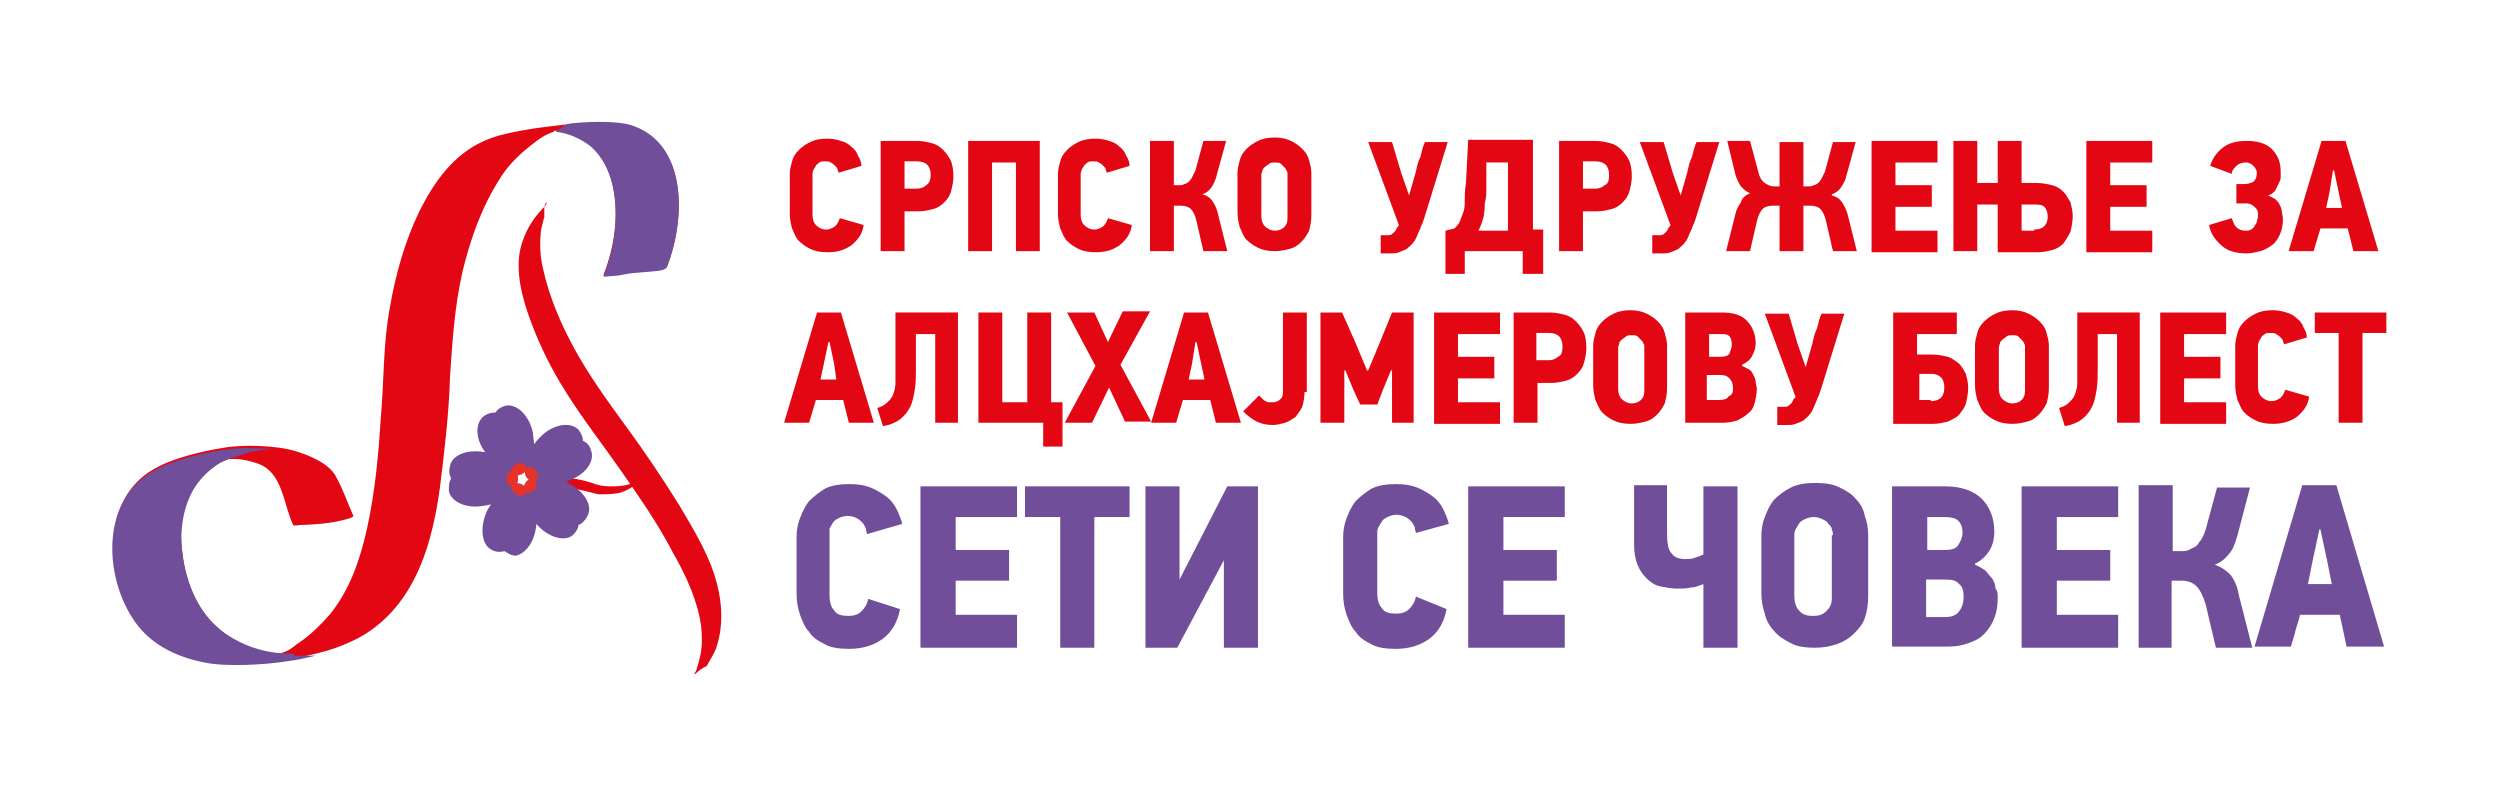<?xml version="1.0" encoding="utf-8"?>
<!-- Generator: Adobe Illustrator 25.0.0, SVG Export Plug-In . SVG Version: 6.00 Build 0)  -->
<svg version="1.1" xmlns="http://www.w3.org/2000/svg" xmlns:xlink="http://www.w3.org/1999/xlink" x="0px" y="0px" width="220px"
	 height="70px" viewBox="0 0 220 70" style="enable-background:new 0 0 220 70;" xml:space="preserve">
<style type="text/css">
	.st0{fill:#E30613;}
	.st1{fill:#704E9A;}
	.st2{fill:#E6332A;}
</style>
<g id="Layer_1">
</g>
<g id="Layer_3">
	<g>
		<g>
			<path class="st0" d="M76,19.8c-0.1,0.8-0.5,1.3-1.1,1.8c-0.6,0.4-1.2,0.6-2.1,0.6c-0.6,0-1.1-0.1-1.5-0.3c-0.4-0.2-0.7-0.4-1-0.7
				c-0.3-0.3-0.4-0.7-0.6-1.1c-0.1-0.4-0.2-0.8-0.2-1.3v-3.5c0-0.4,0.1-0.7,0.2-1.1c0.1-0.4,0.3-0.7,0.6-1c0.3-0.3,0.6-0.5,1-0.7
				c0.4-0.2,0.9-0.3,1.5-0.3c0.5,0,0.9,0.1,1.2,0.2c0.4,0.1,0.7,0.3,0.9,0.5c0.3,0.2,0.5,0.5,0.6,0.8c0.2,0.3,0.3,0.6,0.3,0.9
				l-2,0.6c0-0.1-0.1-0.2-0.1-0.3c0-0.1-0.1-0.2-0.2-0.3c-0.1-0.1-0.2-0.2-0.4-0.3c-0.1-0.1-0.3-0.1-0.5-0.1c-0.2,0-0.4,0-0.5,0.1
				c-0.1,0.1-0.3,0.2-0.3,0.3c-0.1,0.1-0.1,0.2-0.2,0.3c0,0.1-0.1,0.2-0.1,0.4v3.6c0,0.4,0.1,0.7,0.3,0.9c0.2,0.2,0.5,0.4,0.9,0.4
				c0.3,0,0.5-0.1,0.8-0.3c0.2-0.2,0.3-0.4,0.4-0.7L76,19.8z"/>
			<path class="st0" d="M83.9,15.5c0,0.5-0.1,0.9-0.2,1.3c-0.1,0.4-0.3,0.7-0.6,1c-0.3,0.3-0.6,0.5-1,0.6c-0.4,0.1-0.8,0.2-1.3,0.2
				h-1.2v3.5h-2.1v-9.7h3.2c0.5,0,0.9,0.1,1.3,0.2c0.4,0.1,0.7,0.3,1,0.6c0.3,0.3,0.5,0.6,0.7,1C83.8,14.5,83.9,14.9,83.9,15.5z
				 M81.9,15.4c0-0.4-0.1-0.7-0.3-0.9c-0.2-0.2-0.5-0.3-0.9-0.3h-1.1v2.4h1.1c0.3,0,0.6-0.1,0.8-0.3C81.7,16.2,81.9,15.9,81.9,15.4z
				"/>
			<path class="st0" d="M89.4,22.1v-7.8h-2.1v7.8h-2.1v-9.7h6.3v9.7H89.4z"/>
			<path class="st0" d="M99.6,19.8c-0.1,0.8-0.5,1.3-1.1,1.8c-0.6,0.4-1.2,0.6-2.1,0.6c-0.6,0-1.1-0.1-1.5-0.3
				c-0.4-0.2-0.7-0.4-1-0.7c-0.3-0.3-0.4-0.7-0.6-1.1c-0.1-0.4-0.2-0.8-0.2-1.3v-3.5c0-0.4,0.1-0.7,0.2-1.1c0.1-0.4,0.3-0.7,0.6-1
				c0.3-0.3,0.6-0.5,1-0.7c0.4-0.2,0.9-0.3,1.5-0.3c0.5,0,0.9,0.1,1.2,0.2c0.4,0.1,0.7,0.3,0.9,0.5c0.3,0.2,0.5,0.5,0.6,0.8
				c0.2,0.3,0.3,0.6,0.3,0.9l-2,0.6c0-0.1-0.1-0.2-0.1-0.3c0-0.1-0.1-0.2-0.2-0.3c-0.1-0.1-0.2-0.2-0.4-0.3
				c-0.1-0.1-0.3-0.1-0.5-0.1c-0.2,0-0.4,0-0.5,0.1c-0.1,0.1-0.3,0.2-0.3,0.3c-0.1,0.1-0.1,0.2-0.2,0.3c0,0.1-0.1,0.2-0.1,0.4v3.6
				c0,0.4,0.1,0.7,0.3,0.9c0.2,0.2,0.5,0.4,0.9,0.4c0.3,0,0.5-0.1,0.8-0.3c0.2-0.2,0.3-0.4,0.4-0.7L99.6,19.8z"/>
			<path class="st0" d="M101.2,22.1v-9.7h2.1v3.9h0.5c0.1,0,0.3,0,0.4-0.1c0.1,0,0.3-0.1,0.4-0.2c0.1-0.1,0.2-0.2,0.3-0.4
				c0.1-0.2,0.2-0.4,0.3-0.6l0.7-2.6h2l-0.8,2.9c-0.1,0.5-0.3,0.9-0.5,1.2c-0.2,0.3-0.5,0.5-0.8,0.6c0.4,0.1,0.7,0.3,0.9,0.6
				c0.2,0.3,0.4,0.7,0.5,1.2l0.8,3.2h-2.1l-0.6-2.6c-0.1-0.5-0.3-0.9-0.5-1.1c-0.2-0.2-0.5-0.3-0.9-0.3h-0.6v4H101.2z"/>
			<path class="st0" d="M115.4,19c0,0.5-0.1,0.9-0.2,1.3c-0.2,0.4-0.4,0.7-0.7,1c-0.3,0.3-0.6,0.5-1,0.6c-0.4,0.1-0.8,0.2-1.3,0.2
				c-0.6,0-1.1-0.1-1.5-0.3c-0.4-0.2-0.7-0.4-1-0.7c-0.3-0.3-0.4-0.7-0.6-1.1c-0.1-0.4-0.2-0.8-0.2-1.3v-3.5c0-0.4,0.1-0.7,0.2-1.1
				c0.1-0.4,0.3-0.7,0.6-1c0.3-0.3,0.6-0.5,1-0.7c0.4-0.2,0.9-0.3,1.5-0.3c0.5,0,1,0.1,1.4,0.3c0.4,0.2,0.7,0.4,1,0.7
				c0.3,0.3,0.5,0.6,0.6,1c0.1,0.4,0.2,0.7,0.2,1.1V19z M113.3,15.3c0-0.1,0-0.2-0.1-0.3c0-0.1-0.1-0.2-0.2-0.3
				c-0.1-0.1-0.2-0.2-0.3-0.3c-0.1-0.1-0.3-0.1-0.5-0.1c-0.2,0-0.4,0-0.5,0.1c-0.1,0.1-0.3,0.2-0.4,0.3c-0.1,0.1-0.2,0.2-0.2,0.3
				c0,0.1-0.1,0.2-0.1,0.4v3.6c0,0.4,0.1,0.7,0.3,0.9c0.2,0.2,0.5,0.4,0.9,0.4c0.3,0,0.6-0.1,0.8-0.3c0.2-0.2,0.3-0.4,0.3-0.8V15.3z
				"/>
			<path class="st0" d="M124,17.2l0.6-2.1c0.1-0.5,0.2-0.9,0.4-1.3c0.1-0.4,0.2-0.9,0.4-1.3h2l-2.1,6.8c-0.1,0.2-0.1,0.4-0.2,0.5
				c-0.1,0.2-0.1,0.3-0.2,0.5c-0.2,0.4-0.3,0.8-0.5,1c-0.2,0.3-0.4,0.4-0.6,0.6c-0.2,0.1-0.4,0.2-0.7,0.3c-0.2,0.1-0.5,0.1-0.8,0.1
				h-0.8v-1.6h0.5c0.2,0,0.4,0,0.5-0.1c0.1-0.1,0.3-0.2,0.4-0.5c0,0,0-0.1,0.1-0.1c0-0.1,0.1-0.1,0.1-0.2l-2.7-7.3h2.1l0.8,2.7
				L124,17.2L124,17.2z"/>
			<path class="st0" d="M128.9,22.1v2h-1.7v-3.8l0.8-0.2c0.2-0.2,0.4-0.4,0.5-0.7c0.1-0.3,0.2-0.5,0.3-0.8c0.1-0.3,0.1-0.7,0.1-1.1
				c0-0.4,0-0.8,0.1-1.3l0.2-3.9h5.7v7.9h0.9v3.9H134v-2H128.9z M130.8,16.7c0,0.3,0,0.6-0.1,1s0,0.7-0.1,1c0,0.3-0.1,0.6-0.2,0.9
				c-0.1,0.3-0.2,0.5-0.3,0.7h2.6v-6h-1.9L130.8,16.7z"/>
			<path class="st0" d="M143.6,15.5c0,0.5-0.1,0.9-0.2,1.3c-0.1,0.4-0.3,0.7-0.6,1c-0.3,0.3-0.6,0.5-1,0.6c-0.4,0.1-0.8,0.2-1.3,0.2
				h-1.2v3.5h-2.1v-9.7h3.2c0.5,0,0.9,0.1,1.3,0.2c0.4,0.1,0.7,0.3,1,0.6c0.3,0.3,0.5,0.6,0.7,1C143.5,14.5,143.6,14.9,143.6,15.5z
				 M141.6,15.4c0-0.4-0.1-0.7-0.3-0.9c-0.2-0.2-0.5-0.3-0.9-0.3h-1.1v2.4h1.1c0.3,0,0.6-0.1,0.8-0.3
				C141.5,16.2,141.6,15.9,141.6,15.4z"/>
			<path class="st0" d="M147.9,17.2l0.6-2.1c0.1-0.5,0.2-0.9,0.4-1.3c0.1-0.4,0.2-0.9,0.4-1.3h2l-2.1,6.8c-0.1,0.2-0.1,0.4-0.2,0.5
				c-0.1,0.2-0.1,0.3-0.2,0.5c-0.2,0.4-0.3,0.8-0.5,1c-0.2,0.3-0.4,0.4-0.6,0.6c-0.2,0.1-0.4,0.2-0.7,0.3c-0.2,0.1-0.5,0.1-0.8,0.1
				h-0.8v-1.6h0.5c0.2,0,0.4,0,0.5-0.1c0.1-0.1,0.3-0.2,0.4-0.5c0,0,0-0.1,0.1-0.1c0-0.1,0.1-0.1,0.1-0.2l-2.7-7.3h2.1l0.8,2.7
				L147.9,17.2L147.9,17.2z"/>
			<path class="st0" d="M154,17c-0.3-0.1-0.5-0.3-0.8-0.6c-0.2-0.3-0.4-0.7-0.5-1.1l-0.7-2.9h2l0.7,2.6c0.1,0.5,0.3,0.9,0.6,1.1
				c0.3,0.2,0.5,0.3,0.8,0.3h0.5v-3.9h2.1v3.9h0.5c0.1,0,0.3,0,0.4-0.1c0.1,0,0.3-0.1,0.4-0.2c0.1-0.1,0.2-0.2,0.3-0.4
				c0.1-0.2,0.2-0.4,0.3-0.6l0.7-2.6h2l-0.8,2.9c-0.1,0.5-0.3,0.8-0.5,1.1c-0.2,0.3-0.5,0.5-0.8,0.6l0,0.1c0.4,0.1,0.7,0.3,0.9,0.6
				c0.2,0.3,0.4,0.7,0.5,1.1l0.8,3.2h-2.1l-0.6-2.6c-0.1-0.5-0.3-0.9-0.5-1.1c-0.2-0.2-0.5-0.3-0.9-0.3h-0.6v4h-2.1v-4h-0.6
				c-0.4,0-0.7,0.1-0.9,0.3c-0.2,0.2-0.4,0.6-0.5,1.1l-0.6,2.6h-2.1l0.8-3.2c0.1-0.5,0.3-0.8,0.5-1.1C153.3,17.4,153.6,17.2,154,17
				L154,17z"/>
			<path class="st0" d="M164.7,22.1v-9.7h5.8v1.9h-3.7v2h3.2v1.9h-3.2v2.1h3.7v1.9H164.7z"/>
			<path class="st0" d="M175.8,22.1v-4.1H174v4.1h-2.1v-9.7h2.1v3.7h1.8v-3.7h2.1v3.7h1.3c0.5,0,1,0.1,1.4,0.2
				c0.4,0.1,0.7,0.3,1,0.6c0.3,0.3,0.4,0.6,0.6,0.9c0.1,0.4,0.2,0.8,0.2,1.2c0,0.5-0.1,1-0.2,1.4c-0.2,0.4-0.4,0.7-0.6,1
				c-0.3,0.3-0.6,0.5-1,0.6c-0.4,0.1-0.8,0.2-1.3,0.2H175.8z M179,20.2c0.4,0,0.7-0.1,0.9-0.3c0.2-0.2,0.3-0.5,0.3-0.8
				c0-0.4-0.1-0.7-0.3-0.9c-0.2-0.2-0.5-0.2-0.9-0.2h-1.1v2.3H179z"/>
			<path class="st0" d="M183.6,22.1v-9.7h5.8v1.9h-3.7v2h3.2v1.9h-3.2v2.1h3.7v1.9H183.6z"/>
			<path class="st0" d="M194.4,19.8c0.3-0.1,0.7-0.2,1-0.3c0.3-0.1,0.7-0.2,1-0.3c0.1,0.3,0.2,0.6,0.4,0.8c0.2,0.2,0.5,0.3,0.8,0.3
				c0.2,0,0.3,0,0.5-0.1c0.1-0.1,0.3-0.2,0.3-0.3s0.2-0.2,0.2-0.4c0-0.1,0.1-0.3,0.1-0.4c0-0.1,0-0.3,0-0.4c0-0.1-0.1-0.3-0.2-0.4
				s-0.2-0.2-0.4-0.3c-0.2-0.1-0.3-0.1-0.6-0.1h-0.7v-1.7h0.7c0.3,0,0.6-0.1,0.8-0.2c0.2-0.2,0.3-0.4,0.3-0.8c0-0.1,0-0.2-0.1-0.3
				c0-0.1-0.1-0.2-0.2-0.3c-0.1-0.1-0.2-0.2-0.3-0.2c-0.1-0.1-0.3-0.1-0.4-0.1c-0.3,0-0.6,0.1-0.8,0.3c-0.2,0.2-0.4,0.4-0.4,0.7
				l-1.9-0.7c0.2-0.7,0.6-1.2,1.1-1.6c0.5-0.4,1.2-0.6,2.1-0.6c0.9,0,1.7,0.2,2.2,0.7c0.5,0.5,0.8,1.1,0.8,2c0,0.1,0,0.3,0,0.5
				c0,0.2-0.1,0.4-0.2,0.6c-0.1,0.2-0.2,0.4-0.3,0.6c-0.2,0.2-0.3,0.3-0.6,0.4v0c0.2,0.1,0.4,0.2,0.6,0.3c0.2,0.2,0.3,0.3,0.4,0.5
				c0.1,0.2,0.2,0.4,0.2,0.6c0,0.2,0.1,0.4,0.1,0.7c0,0.5-0.1,1-0.3,1.4c-0.2,0.4-0.4,0.7-0.7,0.9c-0.3,0.2-0.6,0.4-1,0.5
				c-0.4,0.1-0.8,0.2-1.2,0.2c-0.9,0-1.6-0.2-2.1-0.6C194.9,21.1,194.5,20.5,194.4,19.8z"/>
			<path class="st0" d="M206.6,20.1h-2.4c-0.1,0.3-0.2,0.7-0.3,1c-0.1,0.3-0.2,0.7-0.3,1h-2.2l2.9-9.7h2.1l2.9,9.7h-2.2L206.6,20.1z
				 M205,16.9l-0.3,1.4h1.4l-0.3-1.4l-0.4-1.9h-0.1L205,16.9z"/>
			<path class="st0" d="M74.2,35.2h-2.4c-0.1,0.3-0.2,0.7-0.3,1c-0.1,0.3-0.2,0.7-0.3,1h-2.2l2.9-9.7H74l2.9,9.7h-2.2L74.2,35.2z
				 M72.5,32l-0.3,1.4h1.4L73.4,32L73,30.1h-0.1L72.5,32z"/>
			<path class="st0" d="M84.3,27.5v9.7h-2v-7.8h-1.7v3c0,0.7,0,1.3-0.1,1.9c-0.1,0.6-0.2,1.1-0.4,1.5c-0.2,0.4-0.5,0.8-0.9,1.1
				c-0.4,0.3-0.9,0.5-1.5,0.6l-0.5-1.6c0.4-0.1,0.7-0.3,0.9-0.5c0.2-0.2,0.4-0.4,0.5-0.7c0.1-0.3,0.2-0.6,0.2-1c0-0.4,0-0.8,0-1.3
				v-4.9H84.3z"/>
			<path class="st0" d="M91.8,37.2h-5.7v-9.7h2.1v7.9h2.2v-7.9h2.1v7.9h1v3.9h-1.7V37.2z"/>
			<path class="st0" d="M96.1,37.2h-2.4l2.7-5l-2.5-4.7h2.4c0.2,0.4,0.4,0.9,0.6,1.3c0.2,0.4,0.4,0.9,0.6,1.3l1.3-2.7h2.4l-2.6,4.7
				l2.7,5H99l-1.4-3L96.1,37.2z"/>
			<path class="st0" d="M106.5,35.2h-2.4c-0.1,0.3-0.2,0.7-0.3,1c-0.1,0.3-0.2,0.7-0.3,1h-2.2l2.9-9.7h2.1l2.9,9.7H107L106.5,35.2z
				 M104.9,32l-0.3,1.4h1.4l-0.3-1.4l-0.4-1.9h-0.1L104.9,32z"/>
			<path class="st0" d="M114.8,34.5c0,0.5-0.1,0.9-0.2,1.3c-0.2,0.4-0.4,0.6-0.6,0.9c-0.3,0.2-0.6,0.4-0.9,0.5
				c-0.4,0.1-0.7,0.2-1.1,0.2c-0.5,0-1-0.1-1.4-0.3c-0.4-0.2-0.8-0.5-1.2-0.9l1.4-1.4c0.1,0.1,0.2,0.2,0.3,0.3
				c0.1,0.1,0.2,0.2,0.3,0.2c0.1,0.1,0.2,0.1,0.3,0.1c0.1,0,0.2,0,0.3,0c0.3,0,0.5-0.1,0.7-0.3c0.2-0.2,0.2-0.4,0.2-0.7v-6.9h2.1
				V34.5z"/>
			<path class="st0" d="M122.5,37.2v-4.6l-0.1,0l-0.7,1.7l-0.5,1.3h-1.5l-0.6-1.3l-0.7-1.7l-0.1,0v4.6h-2.1v-9.7h1.9l1.2,2.7l1,2.4
				h0.1l1-2.4l1.1-2.7h1.9v9.7H122.5z"/>
			<path class="st0" d="M126.2,37.2v-9.7h5.8v1.9h-3.7v2h3.2v1.9h-3.2v2.1h3.7v1.9H126.2z"/>
			<path class="st0" d="M139.6,30.6c0,0.5-0.1,0.9-0.2,1.3c-0.1,0.4-0.3,0.7-0.6,1c-0.3,0.3-0.6,0.5-1,0.6c-0.4,0.1-0.8,0.2-1.3,0.2
				h-1.2v3.5h-2.1v-9.7h3.2c0.5,0,0.9,0.1,1.3,0.2c0.4,0.1,0.7,0.3,1,0.6c0.3,0.3,0.5,0.6,0.7,1C139.5,29.6,139.6,30,139.6,30.6z
				 M137.5,30.5c0-0.4-0.1-0.7-0.3-0.9c-0.2-0.2-0.5-0.3-0.9-0.3h-1.1v2.4h1.1c0.3,0,0.6-0.1,0.8-0.3
				C137.4,31.3,137.5,31,137.5,30.5z"/>
			<path class="st0" d="M146.7,34.2c0,0.5-0.1,0.9-0.2,1.3c-0.2,0.4-0.4,0.7-0.7,1c-0.3,0.3-0.6,0.5-1,0.6c-0.4,0.1-0.8,0.2-1.3,0.2
				c-0.6,0-1.1-0.1-1.5-0.3c-0.4-0.2-0.7-0.4-1-0.7c-0.3-0.3-0.4-0.7-0.6-1.1c-0.1-0.4-0.2-0.8-0.2-1.3v-3.5c0-0.4,0.1-0.7,0.2-1.1
				c0.1-0.4,0.3-0.7,0.6-1c0.3-0.3,0.6-0.5,1-0.7c0.4-0.2,0.9-0.3,1.5-0.3c0.5,0,1,0.1,1.4,0.3c0.4,0.2,0.7,0.4,1,0.7
				c0.3,0.3,0.5,0.6,0.6,1c0.1,0.4,0.2,0.7,0.2,1.1V34.2z M144.7,30.5c0-0.1,0-0.2-0.1-0.3c0-0.1-0.1-0.2-0.2-0.3
				c-0.1-0.1-0.2-0.2-0.3-0.3c-0.1-0.1-0.3-0.1-0.5-0.1c-0.2,0-0.4,0-0.5,0.1s-0.3,0.2-0.4,0.3c-0.1,0.1-0.2,0.2-0.2,0.3
				c0,0.1-0.1,0.2-0.1,0.4v3.6c0,0.4,0.1,0.7,0.3,0.9c0.2,0.2,0.5,0.4,0.9,0.4c0.3,0,0.6-0.1,0.8-0.3c0.2-0.2,0.3-0.4,0.3-0.8V30.5z
				"/>
			<path class="st0" d="M154.6,34.2c0,0.5-0.1,0.9-0.2,1.3c-0.1,0.4-0.3,0.7-0.6,0.9c-0.3,0.3-0.6,0.4-0.9,0.6
				c-0.4,0.1-0.8,0.2-1.2,0.2h-3.4v-9.7h3.2c1,0,1.7,0.2,2.2,0.7c0.5,0.5,0.8,1.2,0.8,2c0,0.4-0.1,0.7-0.3,1.1
				c-0.2,0.4-0.5,0.6-0.9,0.8v0.1c0.2,0.1,0.4,0.2,0.6,0.3c0.2,0.1,0.3,0.3,0.4,0.5c0.1,0.2,0.2,0.4,0.2,0.6
				C154.5,33.8,154.6,34,154.6,34.2z M152.4,30.3c0-0.3-0.1-0.6-0.2-0.7c-0.2-0.2-0.4-0.2-0.8-0.2h-1v2h1c0.4,0,0.7-0.1,0.8-0.3
				C152.3,30.8,152.4,30.6,152.4,30.3z M152.5,34.1c0-0.3-0.1-0.6-0.3-0.8c-0.2-0.2-0.4-0.3-0.8-0.3h-1.2v2.2h1.1
				c0.4,0,0.7-0.1,0.8-0.3C152.5,34.7,152.5,34.5,152.5,34.1z"/>
			<path class="st0" d="M158.9,32.3l0.6-2.1c0.1-0.5,0.2-0.9,0.4-1.3c0.1-0.4,0.2-0.9,0.4-1.3h2l-2.1,6.8c-0.1,0.2-0.1,0.4-0.2,0.5
				c-0.1,0.2-0.1,0.3-0.2,0.5c-0.2,0.4-0.3,0.8-0.5,1c-0.2,0.3-0.4,0.4-0.6,0.6c-0.2,0.1-0.4,0.2-0.7,0.3c-0.2,0.1-0.5,0.1-0.8,0.1
				h-0.8v-1.6h0.5c0.2,0,0.4,0,0.5-0.1c0.1-0.1,0.3-0.2,0.4-0.5c0,0,0-0.1,0.1-0.1c0-0.1,0.1-0.1,0.1-0.2l-2.7-7.3h2.1l0.8,2.7
				L158.9,32.3L158.9,32.3z"/>
			<path class="st0" d="M166.6,37.2v-9.7h5.6v1.9h-3.5v1.8h1.3c0.5,0,1,0.1,1.4,0.2c0.4,0.1,0.7,0.4,1,0.6c0.3,0.3,0.4,0.6,0.6,0.9
				c0.1,0.4,0.2,0.8,0.2,1.2c0,0.5-0.1,1-0.2,1.4c-0.1,0.4-0.4,0.7-0.6,1c-0.3,0.3-0.6,0.4-1,0.6c-0.4,0.1-0.8,0.2-1.3,0.2H166.6z
				 M169.9,35.3c0.4,0,0.7-0.1,0.9-0.3c0.2-0.2,0.3-0.5,0.3-0.9c0-0.4-0.1-0.7-0.3-0.9c-0.2-0.2-0.5-0.3-0.8-0.3h-1.1v2.3H169.9z"/>
			<path class="st0" d="M180.3,34.2c0,0.5-0.1,0.9-0.2,1.3c-0.2,0.4-0.4,0.7-0.7,1c-0.3,0.3-0.6,0.5-1,0.6c-0.4,0.1-0.8,0.2-1.3,0.2
				c-0.6,0-1.1-0.1-1.5-0.3c-0.4-0.2-0.7-0.4-1-0.7c-0.3-0.3-0.4-0.7-0.6-1.1c-0.1-0.4-0.2-0.8-0.2-1.3v-3.5c0-0.4,0.1-0.7,0.2-1.1
				c0.1-0.4,0.3-0.7,0.6-1c0.3-0.3,0.6-0.5,1-0.7c0.4-0.2,0.9-0.3,1.5-0.3c0.5,0,1,0.1,1.4,0.3c0.4,0.2,0.7,0.4,1,0.7
				c0.3,0.3,0.5,0.6,0.6,1c0.1,0.4,0.2,0.7,0.2,1.1V34.2z M178.2,30.5c0-0.1,0-0.2-0.1-0.3c0-0.1-0.1-0.2-0.2-0.3
				c-0.1-0.1-0.2-0.2-0.3-0.3c-0.1-0.1-0.3-0.1-0.5-0.1c-0.2,0-0.4,0-0.5,0.1s-0.3,0.2-0.4,0.3c-0.1,0.1-0.2,0.2-0.2,0.3
				c0,0.1-0.1,0.2-0.1,0.4v3.6c0,0.4,0.1,0.7,0.3,0.9c0.2,0.2,0.5,0.4,0.9,0.4c0.3,0,0.6-0.1,0.8-0.3c0.2-0.2,0.3-0.4,0.3-0.8V30.5z
				"/>
			<path class="st0" d="M188.3,27.5v9.7h-2v-7.8h-1.7v3c0,0.7,0,1.3-0.1,1.9c-0.1,0.6-0.2,1.1-0.4,1.5c-0.2,0.4-0.5,0.8-0.9,1.1
				c-0.4,0.3-0.9,0.5-1.5,0.6l-0.5-1.6c0.4-0.1,0.7-0.3,0.9-0.5c0.2-0.2,0.4-0.4,0.5-0.7c0.1-0.3,0.2-0.6,0.2-1c0-0.4,0-0.8,0-1.3
				v-4.9H188.3z"/>
			<path class="st0" d="M190.1,37.2v-9.7h5.8v1.9h-3.7v2h3.2v1.9h-3.2v2.1h3.7v1.9H190.1z"/>
			<path class="st0" d="M203.2,34.9c-0.1,0.8-0.5,1.3-1.1,1.8c-0.6,0.4-1.2,0.6-2.1,0.6c-0.6,0-1.1-0.1-1.5-0.3
				c-0.4-0.2-0.7-0.4-1-0.7c-0.3-0.3-0.4-0.7-0.6-1.1c-0.1-0.4-0.2-0.8-0.2-1.3v-3.5c0-0.4,0.1-0.7,0.2-1.1c0.1-0.4,0.3-0.7,0.6-1
				c0.3-0.3,0.6-0.5,1-0.7c0.4-0.2,0.9-0.3,1.5-0.3c0.5,0,0.9,0.1,1.2,0.2c0.4,0.1,0.7,0.3,0.9,0.5c0.3,0.2,0.5,0.5,0.6,0.8
				c0.2,0.3,0.3,0.6,0.3,0.9l-2,0.6c0-0.1-0.1-0.2-0.1-0.3c0-0.1-0.1-0.2-0.2-0.3c-0.1-0.1-0.2-0.2-0.4-0.3
				c-0.1-0.1-0.3-0.1-0.5-0.1c-0.2,0-0.4,0-0.5,0.1s-0.3,0.2-0.3,0.3c-0.1,0.1-0.1,0.2-0.2,0.3c0,0.1-0.1,0.2-0.1,0.4v3.6
				c0,0.4,0.1,0.7,0.3,0.9c0.2,0.2,0.5,0.4,0.9,0.4c0.3,0,0.5-0.1,0.8-0.3c0.2-0.2,0.3-0.4,0.4-0.7L203.2,34.9z"/>
			<path class="st0" d="M207.9,29.3v7.9h-2.1v-7.9h-2.1v-1.8h6.3v1.8H207.9z"/>
		</g>
		<g>
			<path class="st1" d="M79.2,53.6c-0.2,1.1-0.7,2-1.5,2.6c-0.8,0.6-1.8,0.9-3,0.9c-0.8,0-1.6-0.1-2.1-0.4c-0.6-0.3-1.1-0.6-1.4-1.1
				c-0.4-0.4-0.6-1-0.8-1.5c-0.2-0.6-0.3-1.2-0.3-1.8v-5.1c0-0.5,0.1-1.1,0.3-1.6c0.2-0.5,0.4-1,0.8-1.5c0.4-0.4,0.9-0.8,1.4-1.1
				c0.6-0.3,1.3-0.4,2.2-0.4c0.7,0,1.3,0.1,1.8,0.3c0.5,0.2,1,0.5,1.4,0.8c0.4,0.3,0.7,0.7,0.9,1.1c0.2,0.4,0.4,0.9,0.5,1.3L76.3,47
				c0-0.1-0.1-0.3-0.1-0.5c-0.1-0.2-0.2-0.4-0.3-0.5c-0.1-0.1-0.3-0.3-0.5-0.4c-0.2-0.1-0.5-0.2-0.8-0.2c-0.3,0-0.6,0.1-0.8,0.2
				c-0.2,0.1-0.4,0.2-0.5,0.4c-0.1,0.2-0.2,0.3-0.3,0.5C73,46.8,73,46.9,73,47.1v5.3c0,0.5,0.1,1,0.4,1.3c0.2,0.4,0.7,0.5,1.3,0.5
				c0.4,0,0.8-0.1,1.1-0.4c0.3-0.3,0.5-0.6,0.6-1.1L79.2,53.6z"/>
			<path class="st1" d="M81,57V42.8h8.5v2.7h-5.4v2.9h4.7v2.7h-4.7v3h5.4V57H81z"/>
			<path class="st1" d="M96.3,45.5V57h-3V45.5h-3.1v-2.7h9.2v2.7H96.3z"/>
			<path class="st1" d="M107.7,57v-7.7h0l-4.1,7.7h-2.8V42.8h3V51h0l4.2-8.2h2.7V57H107.7z"/>
			<path class="st1" d="M127.3,53.6c-0.2,1.1-0.7,2-1.5,2.6c-0.8,0.6-1.8,0.9-3,0.9c-0.8,0-1.6-0.1-2.1-0.4
				c-0.6-0.3-1.1-0.6-1.4-1.1c-0.4-0.4-0.6-1-0.8-1.5c-0.2-0.6-0.3-1.2-0.3-1.8v-5.1c0-0.5,0.1-1.1,0.3-1.6c0.2-0.5,0.4-1,0.8-1.5
				c0.4-0.4,0.9-0.8,1.4-1.1c0.6-0.3,1.3-0.4,2.2-0.4c0.7,0,1.3,0.1,1.8,0.3c0.5,0.2,1,0.5,1.4,0.8c0.4,0.3,0.7,0.7,0.9,1.1
				c0.2,0.4,0.4,0.9,0.5,1.3l-2.9,0.8c0-0.1-0.1-0.3-0.1-0.5c-0.1-0.2-0.2-0.4-0.3-0.5c-0.1-0.1-0.3-0.3-0.5-0.4
				c-0.2-0.1-0.5-0.2-0.8-0.2c-0.3,0-0.6,0.1-0.8,0.2c-0.2,0.1-0.4,0.2-0.5,0.4c-0.1,0.2-0.2,0.3-0.3,0.5c-0.1,0.2-0.1,0.4-0.1,0.5
				v5.3c0,0.5,0.1,1,0.4,1.3c0.2,0.4,0.7,0.5,1.3,0.5c0.4,0,0.8-0.1,1.1-0.4c0.3-0.3,0.5-0.6,0.6-1.1L127.3,53.6z"/>
			<path class="st1" d="M129.2,57V42.8h8.5v2.7h-5.4v2.9h4.7v2.7h-4.7v3h5.4V57H129.2z"/>
			<path class="st1" d="M146.7,42.8v4.1c0,0.9,0.1,1.5,0.4,1.8c0.2,0.3,0.6,0.5,1.2,0.5c0.2,0,0.5,0,0.8-0.1
				c0.3-0.1,0.6-0.2,0.8-0.3v-6h3V57h-3v-5.6c-0.3,0.1-0.7,0.3-1.1,0.3c-0.4,0.1-0.8,0.1-1.2,0.1c-0.5,0-1-0.1-1.5-0.2
				c-0.5-0.1-0.9-0.4-1.2-0.7c-0.3-0.3-0.6-0.7-0.8-1.2c-0.2-0.5-0.3-1.1-0.3-1.8v-5.2H146.7z"/>
			<path class="st1" d="M164.4,52.5c0,0.7-0.1,1.3-0.3,1.9c-0.2,0.6-0.6,1-1,1.4c-0.4,0.4-0.9,0.7-1.5,0.9c-0.6,0.2-1.2,0.3-1.9,0.3
				c-0.8,0-1.6-0.1-2.1-0.4c-0.6-0.3-1.1-0.6-1.5-1.1c-0.4-0.4-0.7-1-0.8-1.5c-0.2-0.6-0.3-1.2-0.3-1.8v-5.1c0-0.5,0.1-1.1,0.3-1.6
				c0.2-0.5,0.4-1,0.8-1.5c0.4-0.4,0.9-0.8,1.5-1.1c0.6-0.3,1.3-0.4,2.2-0.4c0.8,0,1.5,0.1,2.1,0.4c0.6,0.3,1.1,0.6,1.4,1
				c0.4,0.4,0.7,0.9,0.8,1.5c0.2,0.5,0.3,1.1,0.3,1.7V52.5z M161.3,47.1c0-0.1,0-0.3-0.1-0.5c0-0.2-0.1-0.3-0.3-0.5
				c-0.1-0.2-0.3-0.3-0.5-0.4c-0.2-0.1-0.5-0.2-0.8-0.2c-0.3,0-0.6,0.1-0.8,0.2c-0.2,0.1-0.4,0.2-0.5,0.4c-0.1,0.2-0.2,0.3-0.3,0.5
				c-0.1,0.2-0.1,0.4-0.1,0.5v5.3c0,0.5,0.1,1,0.4,1.3c0.3,0.4,0.7,0.5,1.3,0.5c0.4,0,0.8-0.1,1.1-0.4c0.3-0.3,0.5-0.6,0.5-1.1V47.1
				z"/>
			<path class="st1" d="M175.8,52.6c0,0.7-0.1,1.3-0.3,1.8c-0.2,0.5-0.5,1-0.9,1.4c-0.4,0.4-0.8,0.6-1.4,0.8
				c-0.5,0.2-1.1,0.3-1.8,0.3h-4.9V42.8h4.7c1.4,0,2.5,0.4,3.2,1.1c0.7,0.7,1.1,1.7,1.1,2.9c0,0.5-0.1,1.1-0.4,1.6
				c-0.3,0.5-0.7,0.9-1.3,1.2v0.1c0.3,0.1,0.6,0.3,0.9,0.5c0.2,0.2,0.4,0.5,0.6,0.7c0.2,0.3,0.3,0.6,0.3,0.9
				C175.8,52,175.8,52.3,175.8,52.6z M172.7,46.9c0-0.5-0.1-0.8-0.4-1.1c-0.2-0.2-0.6-0.3-1.2-0.3h-1.5v2.9h1.5c0.6,0,1-0.1,1.2-0.4
				C172.5,47.7,172.7,47.3,172.7,46.9z M172.8,52.5c0-0.5-0.1-0.9-0.4-1.1c-0.2-0.3-0.6-0.4-1.2-0.4h-1.7v3.3h1.7
				c0.6,0,1-0.2,1.2-0.5C172.7,53.4,172.8,53,172.8,52.5z"/>
			<path class="st1" d="M177.9,57V42.8h8.5v2.7h-5.4v2.9h4.7v2.7h-4.7v3h5.4V57H177.9z"/>
			<path class="st1" d="M188.2,57V42.7h3v5.8h0.8c0.2,0,0.4,0,0.6-0.1c0.2-0.1,0.4-0.2,0.6-0.3c0.2-0.1,0.3-0.4,0.5-0.6
				c0.2-0.3,0.3-0.6,0.4-0.9l1-3.7h2.9l-1.1,4.2c-0.2,0.7-0.4,1.3-0.8,1.7c-0.3,0.4-0.7,0.7-1.2,0.9c0.6,0.2,1,0.5,1.4,0.9
				c0.3,0.4,0.6,1,0.7,1.7l1.2,4.7H195l-0.9-3.8c-0.2-0.7-0.5-1.3-0.8-1.6c-0.3-0.3-0.7-0.5-1.3-0.5h-0.9V57H188.2z"/>
			<path class="st1" d="M205.9,54.1h-3.5c-0.1,0.5-0.3,1-0.4,1.4c-0.1,0.5-0.3,1-0.4,1.4h-3.2l4.2-14.2h3l4.2,14.2h-3.3L205.9,54.1z
				 M203.5,49.4l-0.4,2h2.1l-0.4-2l-0.6-2.8h-0.1L203.5,49.4z"/>
		</g>
		<g>
			<g>
				<g>
					<g>
						<path class="st0" d="M58.7,23.4c-0.1,0.1-0.5,0.2-0.6,0.3c-0.5,0.1-2.4,0.2-2.9,0.3c-0.5,0.1-1,0.2-1.5,0.2c0,0-0.7,0-0.6,0
							c1-2.5,1.4-5.4,0.8-8c-0.3-1.3-0.9-2.5-1.9-3.4c-0.8-0.7-2-1.2-3.1-1.3c-0.1,0-0.1,0-0.2,0.1c-0.6,0.2-1.1,0.5-1.6,0.9
							c-1.2,0.9-2.3,1.9-3.1,3.2c-1.6,2.5-2.6,5.3-3.3,8.2c-0.7,3.1-0.9,6.2-1.1,9.3c-0.1,3.3-0.5,6.6-0.9,9.8
							c-0.4,2.9-1.1,6-2.6,8.6c-1.2,2.1-3,3.9-5.3,4.9c-1.7,0.8-3.6,1.2-5.4,1.5c-1.8,0.3-5.4,0.5-7.2,0.1c-2.6-0.5-4.9-1.7-6.4-4
							C9.3,50.3,9,43.9,13.5,41.3c1.7-1,4.3-1.6,6.2-1.9c1.7-0.3,4.7-0.2,6.3,0.3c1.3,0.4,3,1.1,3.6,2.3c0.6,1.1,1,2.3,1.5,3.4
							c0.1,0.2-1.9,0.6-2.1,0.6c-0.5,0.1-2.2,0.2-2.6,0.2c0,0-0.6,0.1-0.6,0c-0.9-1.9-0.9-4.6-3.1-5.4c-0.6-0.2-1.3-0.4-1.9-0.4
							c-0.2,0-0.4,0-0.6,0c0,0-0.1,0-0.1,0c-0.2,0.1-0.5,0.2-0.7,0.3c-0.5,0.3-0.9,0.6-1.3,1c-1.8,1.7-2.4,4.2-2.1,6.5
							c0.2,2.4,1,4.9,2.7,6.6c1.8,1.8,3.5,2.8,6,2.7c0.2-0.1,0.3-0.1,0.5-0.2c0.5-0.2,0.7-0.5,1.2-0.8c1-0.7,1.8-1.5,2.6-2.4
							c1.8-2.2,2.7-4.9,3.3-7.6c0.7-3.2,1-6.4,1.2-9.6c0.3-3.3,0.2-6.6,0.8-9.8c0.5-2.9,1.3-5.8,2.6-8.5c1.3-2.6,3-5,5.7-6.2
							c1.7-0.8,5-1.2,6.8-1.4c1.5-0.2,4.6-0.4,6,0.1C60.6,12.6,60.3,19.4,58.7,23.4z"/>
					</g>
					<g>
						<path class="st1" d="M25.7,57.5C25.7,57.5,25.7,57.5,25.7,57.5c-2.5,0.1-5.2-0.9-7-2.7C17,53,16.2,50.5,16,48.2
							c-0.2-2.3,0.4-4.9,2.1-6.5c0.4-0.4,0.8-0.7,1.3-1c0.2-0.1,0.4-0.2,0.7-0.3c0,0,0.1,0,0.1,0c0,0,0,0,0,0
							c0.1-0.1,0.1-0.1,0.2-0.1c0.2-0.1,0.5-0.1,0.7-0.2c0,0,0,0,0,0c0.9-0.4,1.9-0.5,2.9-0.6c-1.1,0-2.3-0.2-4.4,0.1
							c-1.9,0.3-4.5,0.9-6.2,1.9c-4.5,2.6-4.2,9-1.8,12.8c1.4,2.3,3.8,3.5,6.4,4c1.8,0.4,5.4,0.2,7.2-0.1c0.9-0.1,1.7-0.3,2.6-0.5
							c-0.6,0-1.3,0-1.9,0C25.8,57.5,25.8,57.5,25.7,57.5z"/>
						<path class="st1" d="M55.5,11c-1.3-0.4-4.2-0.3-5.5-0.1c-0.1,0.1-0.3,0.1-0.4,0.2c-0.3,0.2-0.5,0.4-0.7,0.5
							c1.1,0.1,2.2,0.6,3.1,1.3c1,0.9,1.6,2.1,1.9,3.4c0.6,2.6,0.2,5.5-0.8,8c0,0.1,0.6,0,0.6,0c0.5,0,1-0.1,1.5-0.2
							c0.5-0.1,2.5-0.2,2.9-0.3c0.1,0,0.5-0.1,0.6-0.3C60.3,19.4,60.6,12.6,55.5,11z"/>
					</g>
				</g>
			</g>
			<g>
				<g>
					<g>
						<path class="st0" d="M57,41.4C57.1,41.4,57.1,41.4,57,41.4c0.1-0.1,0.1-0.1,0.1-0.1C57.1,41.4,57.1,41.4,57,41.4
							c-0.3,0.4-0.6,0.8-0.9,1.1c-0.6,0.5-1.2,0.8-1.7,0.9c-0.6,0.1-1.2,0.1-1.7,0.1c-0.6-0.1-1.1-0.3-1.7-0.4
							c-0.5-0.1-1.1-0.3-1.7-0.3c-0.5,0-1.1,0-1.7,0.3c-0.3,0.1-0.5,0.3-0.8,0.5c-0.1,0.1-0.2,0.2-0.3,0.3c0,0-0.1,0.1-0.1,0.1
							c0,0,0,0,0,0c0,0,0,0,0,0c0.1-0.1,0.2-0.3,0.3-0.4c0.2-0.2,0.4-0.4,0.5-0.6c0.5-0.4,1-0.7,1.5-0.9c0.6-0.2,1.2-0.1,1.7,0
							c0.6,0.1,1.1,0.2,1.7,0.4c0.5,0.2,1,0.3,1.6,0.3c0.5,0,1.1,0,1.7-0.2c0.3-0.1,0.6-0.3,0.9-0.5c0.1-0.1,0.2-0.2,0.4-0.3
							c0,0,0,0,0,0c0,0,0,0,0,0c0,0,0,0,0,0C56.9,41.5,57,41.5,57,41.4z"/>
					</g>
				</g>
			</g>
			<path class="st0" d="M47.9,18.2c0-0.1,0.1-0.2,0.1-0.3c0,0,0.1-0.1,0.1-0.1C48.1,18,48,18.1,47.9,18.2c-0.8,0.8-1.5,1.8-1.9,3
				c-0.7,1.9-0.3,4.2,0.5,6.5c0.8,2.3,1.9,4.6,3.3,6.8c1.5,2.4,3.3,4.7,4.9,7c1.6,2.3,3.2,4.6,4.5,7.1c1.2,2.1,2.2,4.3,2.5,6.5
				c0.1,1,0.1,1.9-0.1,2.7c-0.1,0.4-0.2,0.8-0.3,1.1c0,0.1-0.1,0.2-0.2,0.4c0,0,0,0,0,0c0,0,0.1,0,0.1,0c0.3-0.3,0.6-0.5,1-0.7
				c0.3-0.6,0.7-1.1,0.9-1.8c0.5-1.6,0.5-3.5,0-5.4c-0.6-2.4-2-4.7-3.3-6.9c-1.5-2.4-3.1-4.8-4.8-7.1c-1.6-2.2-3.2-4.4-4.5-6.8
				c-1.2-2.2-2.2-4.6-2.7-6.9c-0.3-1.2-0.3-2.3-0.2-3.4c0.1-0.4,0.2-0.9,0.3-1.2c0,0,0-0.1,0-0.1c0,0,0,0,0.1,0c0,0,0,0-0.1,0
				C47.9,18.7,47.9,18.5,47.9,18.2z"/>
			<g>
				<g>
					<path class="st1" d="M47.2,46.1c1,1.2,2.5,1.6,3.2,1c0.3-0.3,0.5-0.6,0.5-0.9c0.3-0.1,0.6-0.4,0.8-0.8c0.5-0.9-0.3-2.2-1.7-2.9
						c-0.1,0-0.1-0.1-0.2-0.1c0.1,0,0.1,0,0.2-0.1c1.5-0.5,2.4-1.7,2-2.7c-0.1-0.4-0.4-0.7-0.7-0.8c0-0.4-0.2-0.7-0.4-1
						c-0.7-0.7-2.2-0.5-3.3,0.6c-0.2,0.2-0.4,0.4-0.6,0.7c0-0.3-0.1-0.7-0.1-1c-0.3-1.5-1.4-2.6-2.4-2.4c-0.4,0.1-0.7,0.3-0.9,0.6
						c-0.4,0-0.7,0.1-1,0.3c-0.8,0.6-0.8,2,0.1,3.2c-1.5-0.3-2.9,0.2-3.1,1.2c-0.1,0.4-0.1,0.7,0.1,1.1c-0.2,0.3-0.2,0.7-0.2,1.1
						c0.2,1,1.6,1.6,3.1,1.3c0.2,0,0.4-0.1,0.6-0.1c-0.1,0.2-0.3,0.4-0.4,0.7c-0.6,1.4-0.4,2.9,0.5,3.3c0.4,0.2,0.7,0.2,1.1,0.1
						c0.3,0.2,0.6,0.4,1,0.4C46.3,48.7,47.1,47.6,47.2,46.1z M45.5,41.7c0.2,0,0.3-0.1,0.5-0.1c0.1,0,0.1,0,0.2-0.1
						c0,0.1,0.1,0.3,0.2,0.4c0.1,0.1,0.2,0.3,0.3,0.4c-0.1,0.1-0.2,0.2-0.3,0.3c-0.1,0.1-0.1,0.2-0.2,0.3c-0.2-0.1-0.3-0.2-0.5-0.2
						c-0.1,0-0.1,0-0.2-0.1c0-0.1,0.1-0.3,0.1-0.4C45.5,42,45.5,41.9,45.5,41.7z"/>
				</g>
				<g>
					
						<ellipse transform="matrix(0.905 -0.424 0.424 0.905 -13.203 23.297)" class="st2" cx="45.7" cy="41.3" rx="0.7" ry="0.5"/>
					
						<ellipse transform="matrix(0.827 -0.563 0.563 0.827 -15.351 33.533)" class="st2" cx="46.7" cy="41.7" rx="0.5" ry="0.7"/>
					<ellipse transform="matrix(0.133 -0.991 0.991 0.133 -2.642 81.187)" class="st2" cx="45.1" cy="42.1" rx="0.7" ry="0.5"/>
					
						<ellipse transform="matrix(0.43 -0.903 0.903 0.43 -12.79 65.836)" class="st2" cx="45.7" cy="43" rx="0.5" ry="0.7"/>
					
						<ellipse transform="matrix(0.572 -0.82 0.82 0.572 -15.067 56.618)" class="st2" cx="46.7" cy="42.7" rx="0.7" ry="0.5"/>
				</g>
			</g>
		</g>
	</g>
</g>
</svg>
